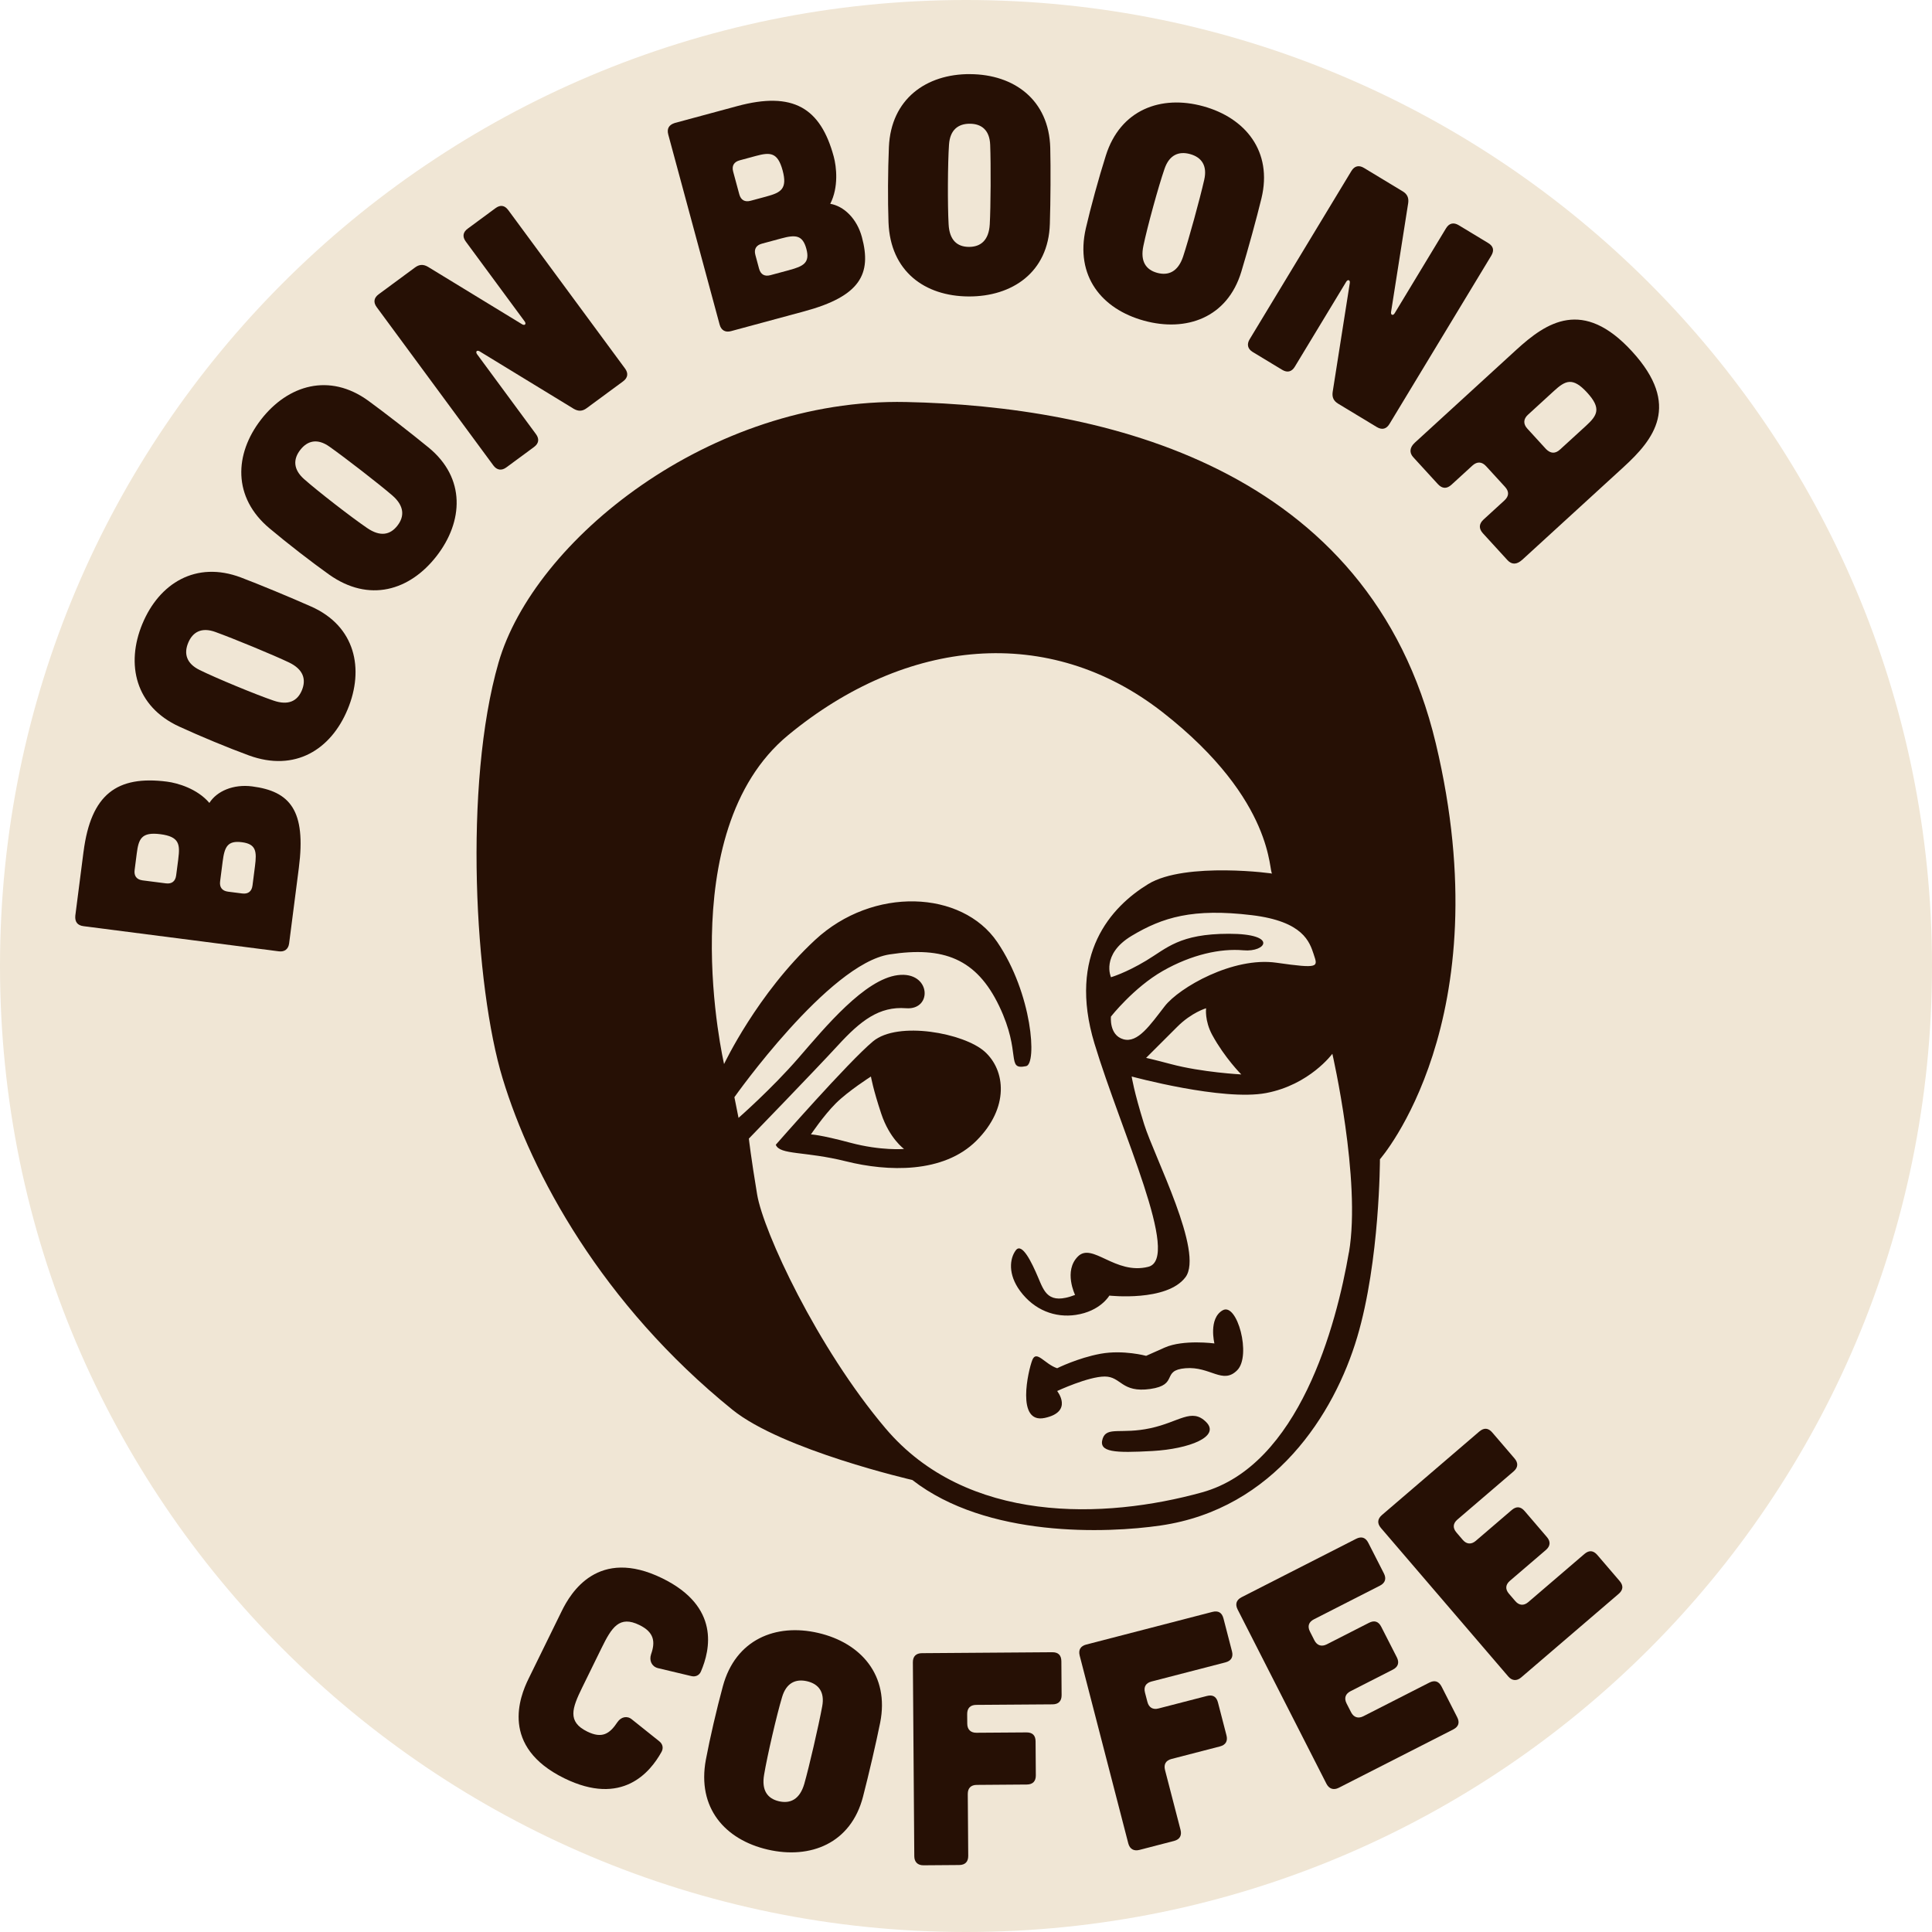 <svg width="72" height="72" viewBox="0 0 72 72" fill="none" xmlns="http://www.w3.org/2000/svg">
<g id="logo-badge" clip-path="url(#clip0_1060_445)">
<path id="Vector" d="M0 36C0 16.118 16.118 0 36 0C55.883 0 72 16.118 72 36C72 55.883 55.883 72 36 72C16.118 72 0 55.883 0 36Z" fill="#F0E6D5"/>
<g id="Group">
<path id="Vector_2" d="M53.508 27.704C51.04 17.371 41.093 15.136 33.768 14.982C26.443 14.827 19.889 20.148 18.578 24.697C17.267 29.246 17.688 36.767 18.733 40.195C19.812 43.743 22.434 48.602 27.292 52.534C29.152 54.04 34 55.155 34 55.155C36.776 57.313 41.241 57.144 43.252 56.851C47.494 56.234 49.73 52.687 50.578 49.835C51.426 46.982 51.426 43.202 51.426 43.202C51.426 43.202 55.974 38.036 53.508 27.704ZM48.959 35.569C49.111 36.032 49.189 36.109 47.57 35.878C45.951 35.646 43.947 36.804 43.407 37.497C42.867 38.192 42.404 38.885 41.864 38.73C41.326 38.576 41.402 37.884 41.402 37.884C41.402 37.884 42.251 36.803 43.331 36.186C44.409 35.57 45.489 35.339 46.338 35.415C47.185 35.493 47.647 34.799 45.798 34.799C43.95 34.799 43.484 35.339 42.713 35.801C41.942 36.265 41.403 36.418 41.403 36.418C41.403 36.418 41.017 35.571 42.173 34.876C43.331 34.182 44.455 33.842 46.647 34.105C48.575 34.337 48.805 35.107 48.96 35.57L48.959 35.569ZM45.18 38.576C45.643 39.424 46.259 40.041 46.259 40.041C46.259 40.041 44.794 39.965 43.637 39.656C42.967 39.478 42.712 39.424 42.712 39.424C42.712 39.424 43.33 38.808 43.869 38.269C44.408 37.728 44.948 37.575 44.948 37.575C44.948 37.575 44.885 38.035 45.18 38.577V38.576ZM50.269 46.673C49.806 49.37 48.419 54.614 44.794 55.617C41.171 56.62 36.027 56.808 32.997 53.226C30.453 50.219 28.448 45.902 28.216 44.513C27.985 43.125 27.908 42.432 27.908 42.432C27.908 42.432 30.375 39.887 31.224 38.962C32.073 38.036 32.766 37.496 33.768 37.574C34.771 37.651 34.694 36.185 33.46 36.34C32.226 36.494 30.761 38.268 29.759 39.425C28.757 40.581 27.523 41.66 27.523 41.66L27.369 40.889C27.369 40.889 30.882 35.917 33.152 35.568C35.157 35.261 36.39 35.723 37.238 37.496C38.087 39.271 37.47 39.887 38.241 39.732C38.649 39.651 38.476 37.033 37.163 35.105C35.851 33.178 32.536 33.023 30.376 35.029C28.217 37.033 26.984 39.654 26.984 39.654C26.984 39.654 24.979 31.02 29.374 27.395C33.769 23.771 39.09 23.231 43.331 26.546C47.57 29.863 47.264 32.561 47.416 32.561C47.569 32.561 44.176 32.099 42.79 32.947C41.403 33.795 39.785 35.568 40.786 38.884C41.788 42.2 44.024 46.903 42.791 47.211C41.558 47.52 40.708 46.286 40.17 46.826C39.629 47.366 40.065 48.258 40.065 48.258C39.062 48.643 38.915 48.138 38.684 47.597C38.455 47.058 38.087 46.286 37.856 46.595C37.625 46.904 37.559 47.489 38.014 48.108C38.545 48.83 39.323 49.117 40.09 49.003C41.011 48.867 41.342 48.283 41.342 48.283C41.342 48.283 43.485 48.522 44.179 47.598C44.874 46.672 43.022 43.125 42.637 41.892C42.252 40.658 42.174 40.118 42.174 40.118C42.174 40.118 45.566 41.042 47.186 40.734C48.806 40.427 49.653 39.271 49.653 39.271C49.653 39.271 50.733 43.972 50.272 46.672L50.269 46.673Z" fill="#261005"/>
<path id="Vector_3" d="M32.535 38.808C31.609 39.579 28.911 42.662 28.911 42.662C29.065 43.049 29.99 42.895 31.532 43.28C33.074 43.665 35.157 43.742 36.39 42.509C37.624 41.275 37.471 39.888 36.699 39.193C35.927 38.499 33.46 38.038 32.535 38.808ZM31.687 42.586C30.53 42.277 30.221 42.277 30.221 42.277C30.221 42.277 30.684 41.584 31.146 41.121C31.609 40.659 32.457 40.119 32.457 40.119C32.457 40.119 32.534 40.582 32.842 41.506C33.151 42.433 33.691 42.818 33.691 42.818C33.691 42.818 32.844 42.895 31.687 42.586V42.586Z" fill="#261005"/>
<path id="Vector_4" d="M45.565 48.831C45.027 49.139 45.258 50.066 45.258 50.066C45.258 50.066 44.102 49.912 43.407 50.219L42.713 50.528C42.713 50.528 41.865 50.297 41.017 50.45C40.17 50.605 39.397 50.99 39.397 50.99C38.934 50.837 38.626 50.297 38.472 50.682C38.319 51.068 37.856 53.073 38.935 52.842C40.014 52.61 39.397 51.839 39.397 51.839C39.397 51.839 40.554 51.299 41.171 51.299C41.788 51.299 41.787 51.915 42.867 51.763C43.947 51.608 43.255 51.068 44.179 50.99C45.104 50.913 45.566 51.608 46.105 51.067C46.647 50.528 46.105 48.523 45.566 48.831L45.565 48.831Z" fill="#261005"/>
<path id="Vector_5" d="M42.867 53.226C41.787 53.459 41.249 53.15 41.094 53.611C40.922 54.129 41.557 54.151 42.945 54.075C44.332 53.997 45.489 53.535 44.949 52.995C44.409 52.455 43.947 52.996 42.867 53.226Z" fill="#261005"/>
</g>
<path id="Vector_6" d="M20.937 60.034C21.265 59.366 22.285 57.643 24.685 58.82C26.842 59.878 26.466 61.489 26.123 62.288C26.064 62.435 25.918 62.502 25.761 62.462L24.514 62.165C24.281 62.101 24.189 61.879 24.263 61.652C24.43 61.182 24.378 60.829 23.831 60.561C23.082 60.193 22.797 60.644 22.415 61.424L21.7 62.882C21.318 63.661 21.135 64.162 21.884 64.53C22.441 64.803 22.722 64.614 23.011 64.178C23.146 63.981 23.372 63.929 23.55 64.078L24.57 64.893C24.697 64.993 24.734 65.148 24.649 65.295C24.231 66.045 23.187 67.329 21.03 66.271C18.631 65.094 19.368 63.233 19.696 62.565L20.937 60.034H20.937Z" fill="#261005"/>
<path id="Vector_7" d="M39.213 61.574C39.438 61.572 39.552 61.684 39.554 61.91L39.563 63.174C39.564 63.389 39.453 63.514 39.227 63.516L36.381 63.536C36.166 63.538 36.043 63.652 36.044 63.878L36.047 64.239C36.048 64.453 36.174 64.577 36.388 64.575L38.252 64.562C38.478 64.56 38.592 64.672 38.593 64.898L38.602 66.163C38.604 66.378 38.492 66.502 38.266 66.504L36.403 66.518C36.188 66.519 36.065 66.633 36.066 66.859L36.083 69.163C36.085 69.377 35.973 69.502 35.747 69.504L34.415 69.514C34.2 69.515 34.075 69.392 34.073 69.178L34.02 61.95C34.019 61.724 34.142 61.611 34.357 61.609L39.212 61.574H39.213Z" fill="#261005"/>
<path id="Vector_8" d="M45.182 60.071C45.401 60.015 45.538 60.096 45.595 60.314L45.912 61.539C45.966 61.747 45.887 61.895 45.669 61.952L42.913 62.665C42.706 62.719 42.614 62.859 42.67 63.078L42.761 63.427C42.815 63.635 42.966 63.724 43.173 63.67L44.977 63.204C45.196 63.147 45.334 63.228 45.39 63.447L45.707 64.671C45.761 64.879 45.683 65.027 45.464 65.084L43.66 65.551C43.453 65.604 43.361 65.745 43.417 65.964L43.995 68.194C44.048 68.402 43.97 68.55 43.752 68.607L42.462 68.941C42.254 68.995 42.102 68.906 42.048 68.698L40.237 61.701C40.181 61.482 40.272 61.342 40.48 61.288L45.181 60.071L45.182 60.071Z" fill="#261005"/>
<path id="Vector_9" d="M50.534 57.349C50.737 57.246 50.891 57.295 50.994 57.499L51.573 58.635C51.672 58.828 51.627 58.991 51.424 59.094L48.968 60.346C48.775 60.444 48.715 60.603 48.819 60.806L48.984 61.131C49.082 61.323 49.251 61.378 49.444 61.28L51.017 60.478C51.22 60.374 51.373 60.424 51.476 60.627L52.056 61.764C52.154 61.957 52.109 62.12 51.906 62.223L50.333 63.025C50.141 63.123 50.081 63.282 50.184 63.485L50.35 63.809C50.448 64.002 50.616 64.057 50.809 63.959L53.265 62.707C53.468 62.604 53.621 62.654 53.725 62.857L54.304 63.993C54.408 64.196 54.358 64.349 54.155 64.453L49.893 66.625C49.7 66.723 49.532 66.668 49.433 66.476L46.123 59.981C46.02 59.778 46.08 59.62 46.273 59.522L50.535 57.349L50.534 57.349Z" fill="#261005"/>
<path id="Vector_10" d="M55.131 53.348C55.304 53.2 55.465 53.212 55.613 53.385L56.443 54.353C56.584 54.518 56.579 54.687 56.407 54.835L54.314 56.629C54.15 56.77 54.129 56.938 54.277 57.111L54.514 57.388C54.655 57.552 54.831 57.565 54.996 57.425L56.336 56.276C56.509 56.127 56.67 56.14 56.818 56.312L57.648 57.281C57.789 57.445 57.784 57.614 57.611 57.763L56.271 58.911C56.107 59.052 56.086 59.22 56.234 59.393L56.472 59.67C56.613 59.834 56.789 59.848 56.953 59.707L59.046 57.913C59.219 57.764 59.38 57.777 59.528 57.95L60.358 58.918C60.506 59.091 60.494 59.252 60.321 59.4L56.689 62.514C56.525 62.654 56.349 62.641 56.208 62.477L51.463 56.943C51.315 56.77 51.336 56.602 51.5 56.461L55.131 53.347V53.348Z" fill="#261005"/>
<path id="Vector_11" d="M3.114 31.738C3.39 29.598 4.36 28.89 6.227 29.13C6.614 29.18 7.351 29.39 7.803 29.923C8.08 29.484 8.693 29.216 9.399 29.307C10.81 29.489 11.413 30.203 11.137 32.343L10.775 35.156C10.747 35.372 10.606 35.481 10.389 35.453L3.115 34.516C2.887 34.487 2.788 34.358 2.806 34.129L3.113 31.738H3.114ZM9.502 32.283C9.572 31.736 9.551 31.456 9.016 31.387C8.48 31.318 8.368 31.558 8.298 32.105L8.203 32.845C8.175 33.061 8.273 33.201 8.5 33.23L9.024 33.297C9.252 33.327 9.382 33.216 9.41 33L9.502 32.282V32.283ZM6.644 32.008C6.715 31.461 6.681 31.179 5.976 31.088C5.27 30.998 5.166 31.262 5.096 31.808L5.017 32.423C4.989 32.639 5.087 32.779 5.314 32.809L6.18 32.92C6.408 32.95 6.537 32.839 6.565 32.622L6.645 32.008H6.644Z" fill="#261005"/>
<path id="Vector_12" d="M27.472 3.955C29.555 3.392 30.58 4.019 31.071 5.836C31.173 6.212 31.26 6.974 30.941 7.595C31.452 7.683 31.934 8.147 32.12 8.834C32.492 10.208 32.062 11.038 29.978 11.601L27.241 12.341C27.03 12.398 26.876 12.308 26.819 12.098L24.905 5.017C24.845 4.796 24.926 4.655 25.145 4.584L27.472 3.955V3.955ZM29.409 10.066C29.941 9.923 30.192 9.795 30.051 9.274C29.91 8.754 29.645 8.742 29.114 8.886L28.393 9.081C28.183 9.138 28.09 9.281 28.151 9.503L28.288 10.012C28.348 10.234 28.5 10.312 28.71 10.255L29.409 10.067V10.066ZM28.571 7.32C29.103 7.177 29.351 7.038 29.166 6.351C28.98 5.664 28.696 5.67 28.164 5.813L27.566 5.975C27.355 6.032 27.263 6.176 27.323 6.397L27.551 7.24C27.61 7.461 27.763 7.539 27.973 7.482L28.571 7.321V7.32Z" fill="#261005"/>
<path id="Vector_13" d="M52.274 7.13C52.44 7.231 52.506 7.365 52.48 7.563L51.84 11.632C51.826 11.744 51.916 11.772 51.975 11.674L53.889 8.508C54.008 8.312 54.175 8.28 54.361 8.392L55.459 9.056C55.655 9.174 55.693 9.331 55.575 9.528L51.782 15.799C51.67 15.986 51.507 16.034 51.31 15.915L49.87 15.045C49.703 14.944 49.637 14.81 49.664 14.612L50.304 10.542C50.318 10.43 50.228 10.403 50.169 10.501L48.254 13.666C48.142 13.852 47.979 13.901 47.783 13.782L46.685 13.118C46.499 13.006 46.456 12.833 46.569 12.646L50.361 6.375C50.479 6.179 50.647 6.146 50.833 6.259L52.273 7.13L52.274 7.13Z" fill="#261005"/>
<path id="Vector_14" d="M15.467 9.968C15.624 9.852 15.773 9.842 15.946 9.942L19.463 12.088C19.561 12.143 19.621 12.071 19.553 11.979L17.358 9.001C17.222 8.817 17.255 8.649 17.431 8.521L18.463 7.76C18.647 7.624 18.807 7.648 18.943 7.832L23.292 13.732C23.421 13.907 23.404 14.076 23.219 14.213L21.864 15.211C21.708 15.327 21.559 15.337 21.385 15.237L17.869 13.091C17.771 13.036 17.711 13.108 17.779 13.201L19.973 16.178C20.103 16.354 20.085 16.523 19.901 16.659L18.868 17.42C18.693 17.549 18.517 17.523 18.387 17.347L14.039 11.447C13.903 11.263 13.936 11.096 14.112 10.967L15.467 9.968L15.467 9.968Z" fill="#261005"/>
<path id="Vector_15" d="M56.725 20.864C56.529 21.043 56.341 21.052 56.178 20.874L55.264 19.875C55.109 19.706 55.108 19.526 55.286 19.363L56.062 18.653C56.24 18.49 56.248 18.319 56.085 18.141L55.383 17.374C55.228 17.205 55.05 17.189 54.871 17.352L54.095 18.062C53.917 18.225 53.746 18.217 53.583 18.039L52.669 17.04C52.514 16.871 52.532 16.675 52.728 16.496L56.508 13.037C57.632 12.009 58.99 11.094 60.825 13.1C62.661 15.106 61.629 16.378 60.506 17.406L56.726 20.865L56.725 20.864ZM59.103 15.871C59.531 15.479 59.687 15.221 59.149 14.632C58.611 14.044 58.34 14.177 57.912 14.569L56.94 15.459C56.77 15.614 56.762 15.802 56.917 15.971L57.618 16.738C57.791 16.908 57.961 16.915 58.139 16.752L59.103 15.871Z" fill="#261005"/>
<path id="Vector_16" d="M9.73 15.633C10.733 14.342 12.279 13.883 13.729 14.937C14.326 15.372 15.309 16.135 15.967 16.674C17.365 17.814 17.267 19.439 16.271 20.722C15.268 22.014 13.754 22.469 12.264 21.412C11.606 20.944 10.712 20.251 10.043 19.689C8.668 18.538 8.727 16.926 9.73 15.633V15.633ZM14.811 19.589C15.079 19.244 15.07 18.854 14.621 18.464C14.128 18.039 12.881 17.072 12.277 16.645C11.829 16.327 11.458 16.421 11.19 16.767C10.922 17.111 10.923 17.494 11.336 17.858C11.848 18.311 13.096 19.279 13.68 19.676C14.17 20.014 14.543 19.935 14.811 19.589H14.811Z" fill="#261005"/>
<path id="Vector_17" d="M5.306 23.25C5.931 21.739 7.302 20.888 8.979 21.521C9.67 21.783 10.818 22.259 11.597 22.605C13.245 23.336 13.58 24.929 12.958 26.429C12.333 27.94 10.992 28.779 9.275 28.152C8.518 27.875 7.472 27.443 6.678 27.077C5.049 26.33 4.68 24.759 5.306 23.249V23.25ZM11.251 25.723C11.418 25.319 11.306 24.945 10.771 24.688C10.184 24.408 8.725 23.805 8.029 23.553C7.513 23.364 7.18 23.553 7.013 23.957C6.846 24.36 6.947 24.729 7.442 24.97C8.056 25.273 9.515 25.877 10.184 26.106C10.745 26.302 11.084 26.127 11.251 25.724L11.251 25.723Z" fill="#261005"/>
<path id="Vector_18" d="M36.153 2.763C37.788 2.771 39.094 3.719 39.14 5.511C39.159 6.25 39.152 7.493 39.125 8.343C39.072 10.146 37.723 11.056 36.099 11.048C34.464 11.04 33.181 10.115 33.112 8.289C33.083 7.483 33.089 6.352 33.127 5.479C33.204 3.688 34.519 2.754 36.153 2.762V2.763ZM36.108 9.201C36.545 9.203 36.849 8.958 36.885 8.365C36.922 7.716 36.93 6.137 36.901 5.398C36.881 4.85 36.58 4.613 36.144 4.611C35.707 4.609 35.403 4.842 35.367 5.39C35.319 6.073 35.311 7.652 35.352 8.357C35.382 8.951 35.672 9.199 36.108 9.201Z" fill="#261005"/>
<path id="Vector_19" d="M44.84 3.96C46.417 4.393 47.432 5.648 47.011 7.39C46.837 8.109 46.508 9.308 46.261 10.123C45.741 11.85 44.201 12.381 42.635 11.951C41.058 11.518 40.059 10.291 40.466 8.509C40.648 7.722 40.947 6.631 41.211 5.798C41.75 4.087 43.263 3.527 44.84 3.96ZM43.124 10.168C43.545 10.283 43.902 10.126 44.091 9.562C44.295 8.945 44.715 7.421 44.878 6.7C45.001 6.165 44.772 5.858 44.35 5.742C43.929 5.626 43.575 5.773 43.398 6.293C43.173 6.941 42.755 8.464 42.612 9.157C42.487 9.738 42.703 10.052 43.124 10.168V10.168Z" fill="#261005"/>
<path id="Vector_20" d="M30.493 60.855C32.087 61.224 33.151 62.437 32.802 64.196C32.657 64.921 32.376 66.132 32.162 66.957C31.711 68.703 30.195 69.295 28.612 68.929C27.018 68.56 25.97 67.374 26.306 65.577C26.455 64.784 26.71 63.682 26.94 62.838C27.41 61.106 28.9 60.486 30.493 60.855H30.493ZM29.029 67.128C29.455 67.226 29.805 67.055 29.972 66.484C30.151 65.859 30.507 64.319 30.641 63.592C30.743 63.052 30.502 62.754 30.076 62.655C29.65 62.557 29.302 62.718 29.146 63.245C28.948 63.901 28.592 65.44 28.476 66.138C28.375 66.724 28.603 67.029 29.029 67.128Z" fill="#261005"/>
</g>
<defs>
<clipPath id="clip0_1060_445">
<rect width="72" height="72" fill="white"/>
</clipPath>
</defs>
</svg>
